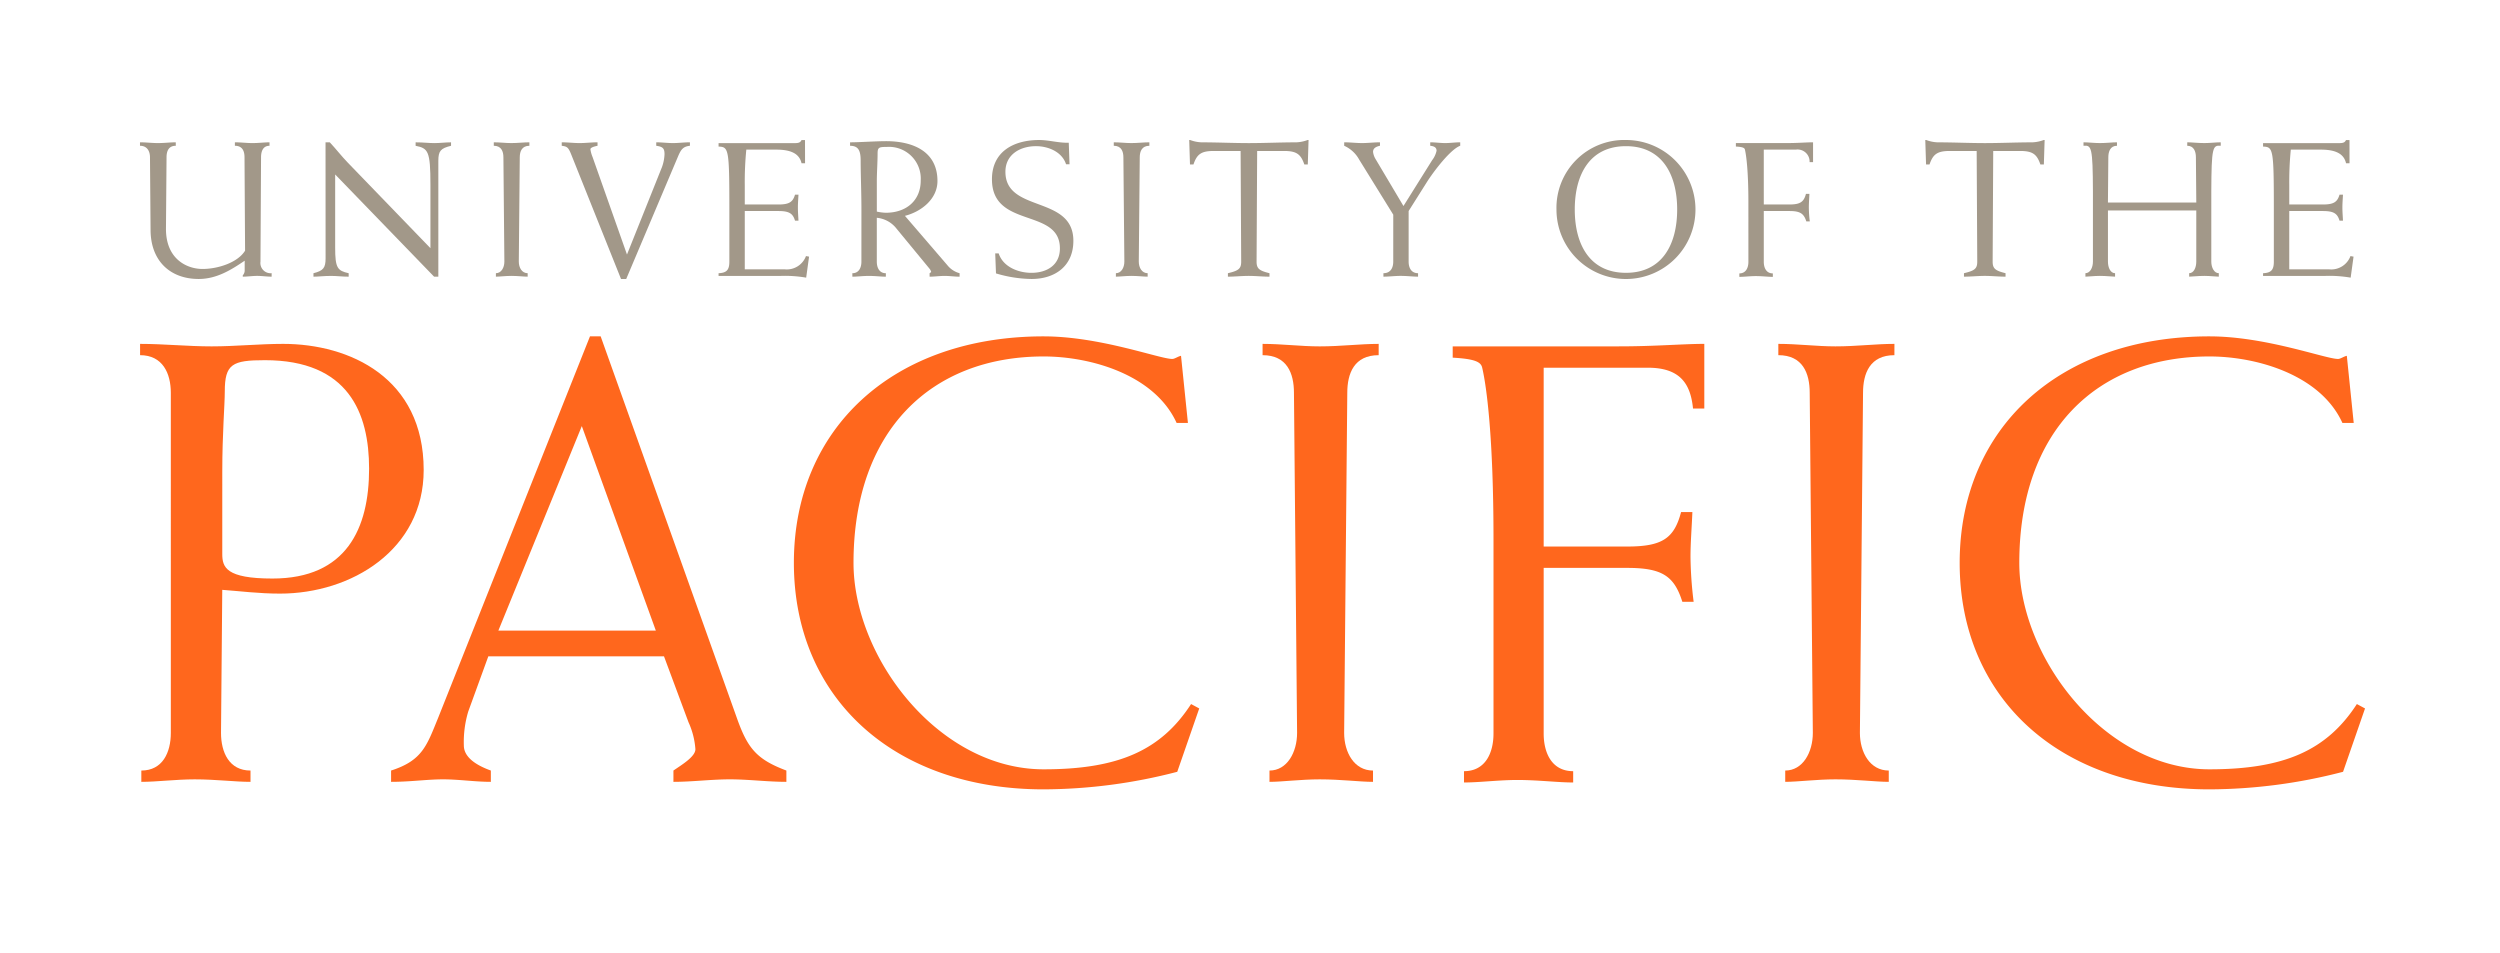 <svg xmlns="http://www.w3.org/2000/svg" xmlns:xlink="http://www.w3.org/1999/xlink" width="500" height="190.647" viewBox="0 0 500 190.647">
  <rect x="0" y="0" width="500" height="190.647" fill="#333333" stroke="none"/>
  <defs>
    <clipPath id="clip-Pacific_Wordmark-2Color">
      <rect width="500" height="190.647"/>
    </clipPath>
  </defs>
  <g id="Pacific_Wordmark-2Color" data-name="Pacific Wordmark-2Color" clip-path="url(#clip-Pacific_Wordmark-2Color)">
    <rect width="500" height="190.647" fill="#fff"/>
    <g id="Pacific-Wordmark-2Color-Digital" transform="translate(250.5 92.937)">
      <g id="Group_949" data-name="Group 949" transform="translate(-222.5 -64.937)">
        <g id="Group_948" data-name="Group 948">
          <path id="Path_4055" data-name="Path 4055" d="M166.176,211.65c0-1.194-.385-2.31-1.926-2.31v-.693c1.194,0,2.349.154,3.5.154,1.309,0,2.463-.154,3.426-.154v.693c-1.309,0-1.694,1.116-1.694,2.31l-.115,20.865a2.05,2.05,0,0,0,2.233,2.31v.693c-.963,0-1.926-.154-2.887-.154s-1.926.154-2.887.154v-.269a1.428,1.428,0,0,0,.384-1.04v-1.887c-2.655,1.81-5.582,3.658-9.2,3.658-5.7,0-9.624-3.619-9.624-9.856l-.116-14.474c0-1.194-.539-2.31-2-2.31v-.693c1.232,0,2.386.154,3.579.154,1.309,0,2.464-.154,3.58-.154v.693c-1.462,0-1.847,1.116-1.847,2.31l-.116,14.32c0,6.083,4.235,8.008,7.314,8.008,3,0,7.007-1.231,8.508-3.657Z" transform="translate(-145.273 -208.185)" fill="#a29889"/>
          <path id="Path_4056" data-name="Path 4056" d="M187.9,208.647h.847c1.232,1.309,2.348,2.772,3.619,4.081l16.515,17.093v-12.7c0-6.737-.462-7.276-2.964-7.776v-.693c1.5,0,2.618.154,3.735.154s2.233-.154,3.349-.154v.693c-2.079.5-2.541,1.04-2.541,3v23.176h-.847l-19.787-20.442v14.668c0,4.042.462,4.581,2.7,5.081v.693c-1.271,0-2.388-.154-3.5-.154-1.462,0-2.579.154-3.541.154v-.693c1.964-.5,2.425-1.04,2.425-3Z" transform="translate(-150.793 -208.185)" fill="#a29889"/>
          <path id="Path_4057" data-name="Path 4057" d="M234.413,209.34c-1.5,0-1.925,1.116-1.925,2.31l-.192,20.865c0,1.193.616,2.31,1.77,2.31v.693c-.808,0-1.964-.154-3.272-.154-1.154,0-2.309.154-3.08.154v-.693c1.078,0,1.694-1.117,1.694-2.31l-.192-20.865c0-1.194-.424-2.31-1.925-2.31v-.693c1.193,0,2.348.154,3.5.154,1.309,0,2.464-.154,3.619-.154Z" transform="translate(-156.534 -208.185)" fill="#a29889"/>
          <path id="Path_4058" data-name="Path 4058" d="M254.9,235.98l-9.932-24.831c-.616-1.54-.846-1.655-1.925-1.809v-.693c1.193,0,2.387.154,3.58.154s2.387-.154,3.58-.154v.693c-.385.078-1.424.308-1.424.693a6.143,6.143,0,0,0,.424,1.54l6.89,19.518,7.007-17.516a8.507,8.507,0,0,0,.5-2.542c0-1.193-.346-1.5-1.656-1.693v-.693c1.117,0,2.233.154,3.35.154s2.233-.154,3.388-.154v.693c-1.348.154-1.771.693-2.388,2.156L255.939,235.98Z" transform="translate(-158.696 -208.185)" fill="#a29889"/>
          <path id="Path_4059" data-name="Path 4059" d="M296.7,212.77H296c-.385-1.732-1.809-2.734-5.043-2.734h-6.005a65.255,65.255,0,0,0-.308,7.084v3.889h6.737c2.156,0,2.887-.5,3.309-1.964h.694c-.039.808-.116,1.693-.116,2.579s.077,1.771.116,2.618h-.694c-.423-1.425-1.154-1.925-3.309-1.925h-6.737v11.665h8.006a4.1,4.1,0,0,0,4.235-2.657l.617.116-.578,4.2a24.944,24.944,0,0,0-5.12-.346h-12.4v-.539c1.579-.078,2.156-.616,2.156-2.31v-10.7c0-11.934-.154-12.242-2.156-12.319v-.694h15.322c.848,0,1.078-.23,1.271-.616h.693Z" transform="translate(-163.689 -208.111)" fill="#a29889"/>
          <path id="Path_4060" data-name="Path 4060" d="M312.159,222.046c0-3.465-.154-6.968-.154-9.741,0-2-.424-3-2.118-3v-.693c1.849,0,5.16-.231,7.2-.231,5.313,0,10.279,2,10.279,7.969,0,3.581-3.195,6.121-6.506,6.968l8.508,9.894a4.664,4.664,0,0,0,2.425,1.579v.693c-1,0-2-.154-3-.154s-2,.154-3,.154v-.693c.116-.078.308-.193.308-.27a1.523,1.523,0,0,0-.308-.615L319.2,225.9a5.669,5.669,0,0,0-3.964-2.195v8.777c0,1.193.5,2.31,1.808,2.31v.693c-.962,0-2.117-.154-3.426-.154-1.155,0-2.31.154-3.272.154v-.693c1.309,0,1.809-1.117,1.809-2.31Zm3.081.423a9.95,9.95,0,0,0,1.769.231c4.235,0,7.008-2.541,7.008-6.429a6.351,6.351,0,0,0-6.775-6.737c-1.541,0-1.849.077-1.849,1.309,0,1.771-.154,3.85-.154,5.5Z" transform="translate(-167.874 -208.148)" fill="#a29889"/>
          <path id="Path_4061" data-name="Path 4061" d="M357.6,212.962c-.808-2.5-3.581-3.618-6.006-3.618-3.118,0-6.121,1.616-6.121,5.119,0,8.277,13.59,4.62,13.59,13.821,0,5-3.619,7.623-8.354,7.623a25.67,25.67,0,0,1-7.123-1.116l-.154-4h.694c.885,2.733,3.965,3.887,6.544,3.887,3.041,0,5.7-1.5,5.7-4.888,0-8.162-13.589-3.889-13.589-13.821,0-5.583,4.389-7.854,9.431-7.854,2,0,3.927.616,5.929.539l.154,4.312Z" transform="translate(-172.389 -208.111)" fill="#a29889"/>
          <path id="Path_4062" data-name="Path 4062" d="M378.143,209.34c-1.5,0-1.925,1.116-1.925,2.31l-.192,20.865c0,1.193.615,2.31,1.771,2.31v.693c-.809,0-1.963-.154-3.273-.154-1.155,0-2.309.154-3.079.154v-.693c1.078,0,1.693-1.117,1.693-2.31l-.192-20.865c0-1.194-.423-2.31-1.925-2.31v-.693c1.194,0,2.348.154,3.5.154,1.31,0,2.464-.154,3.619-.154Z" transform="translate(-176.267 -208.185)" fill="#a29889"/>
          <path id="Path_4063" data-name="Path 4063" d="M393.4,210.306c-2.5,0-3.348.654-4.041,2.7h-.694l-.154-4.89h.192a7.224,7.224,0,0,0,2.272.462c3.158,0,6.313.154,9.471.154s6.313-.154,9.47-.154a7.215,7.215,0,0,0,2.272-.462h.191l-.153,4.89h-.693c-.692-2.041-1.54-2.7-4.042-2.7H402.1l-.116,22.135c0,1.425.578,1.81,2.58,2.31v.693c-1.386,0-2.773-.154-4.158-.154s-2.773.154-4.157.154v-.693c2.117-.5,2.656-.885,2.656-2.31l-.116-22.135Z" transform="translate(-178.668 -208.111)" fill="#a29889"/>
          <path id="Path_4064" data-name="Path 4064" d="M434.252,223.121l-6.814-11.01a6.383,6.383,0,0,0-3-2.772v-.693c1.192,0,2.386.154,3.579.154s2.386-.154,3.58-.154v.693c-.884.192-1.386.539-1.386,1.232a3.629,3.629,0,0,0,.5,1.424l5.581,9.393,5.736-9.162a4.748,4.748,0,0,0,.885-1.887c0-.77-.654-.923-1.269-1v-.693c1,0,2,.154,3,.154s2-.154,3-.154v.693c-1.923.693-5.235,5-6.7,7.314l-3.617,5.737v10.124c0,1.193.5,2.31,1.885,2.31v.693c-1.039,0-2.195-.154-3.5-.154-1.155,0-2.309.154-3.427.154v-.693c1.463,0,1.964-1.117,1.964-2.31Z" transform="translate(-183.6 -208.185)" fill="#a29889"/>
          <path id="Path_4065" data-name="Path 4065" d="M487.552,208.111a13.9,13.9,0,1,1-13.9,13.9A13.562,13.562,0,0,1,487.552,208.111Zm0,26.563c7.2,0,10.239-5.621,10.239-12.665s-3.041-12.665-10.239-12.665-10.24,5.62-10.24,12.665S480.353,234.674,487.552,234.674Z" transform="translate(-190.358 -208.111)" fill="#a29889"/>
          <path id="Path_4066" data-name="Path 4066" d="M520.825,221.082h5.121c2.156,0,2.887-.5,3.31-2.118h.694c-.038.963-.115,1.848-.115,2.733a24.177,24.177,0,0,0,.192,2.772h-.694c-.5-1.579-1.231-2.078-3.387-2.078h-5.121v10.163c0,1.193.5,2.31,1.81,2.31v.693c-.962,0-2.117-.154-3.426-.154-1.155,0-2.309.154-3.273.154v-.693c1.31,0,1.81-1.117,1.81-2.31V220.62c0-6.237-.423-9.355-.693-10.51-.077-.346-.424-.538-1.809-.615V208.8h10.2c2.234,0,3.926-.154,5.236-.154v3.965h-.693a2.411,2.411,0,0,0-2.773-2.5h-6.391Z" transform="translate(-196.068 -208.185)" fill="#a29889"/>
          <path id="Path_4067" data-name="Path 4067" d="M564.043,210.306c-2.5,0-3.35.654-4.043,2.7h-.693l-.155-4.89h.194a7.209,7.209,0,0,0,2.271.462c3.156,0,6.313.154,9.469.154s6.314-.154,9.472-.154a7.224,7.224,0,0,0,2.271-.462h.192l-.154,4.89h-.695c-.692-2.041-1.538-2.7-4.042-2.7h-5.389l-.115,22.135c0,1.425.577,1.81,2.579,2.31v.693c-1.386,0-2.771-.154-4.157-.154s-2.772.154-4.158.154v-.693c2.118-.5,2.656-.885,2.656-2.31l-.116-22.135Z" transform="translate(-202.096 -208.111)" fill="#a29889"/>
          <path id="Path_4068" data-name="Path 4068" d="M600.722,222.275v10.239c0,1.193.5,2.31,1.424,2.31v.693c-.576,0-1.732-.154-3.04-.154-1.155,0-2.309.154-2.888.154v-.693c.925,0,1.5-1.117,1.5-2.31v-14.09c-.039-8.777-.269-9.24-1.887-9.085v-.693c.964,0,2.118.154,3.273.154,1.308,0,2.464-.154,3.425-.154v.693c-1.308,0-1.732,1.116-1.732,2.31l-.077,9.046h17.671l-.077-9.046c0-1.194-.424-2.31-1.732-2.31v-.693c.962,0,2.117.154,3.425.154,1.156,0,2.311-.154,3.273-.154v.693c-1.618-.154-1.848.308-1.887,9.085v14.09c0,1.193.577,2.31,1.5,2.31v.693c-.577,0-1.732-.154-2.888-.154-1.308,0-2.463.154-3.04.154v-.693c.923,0,1.424-1.117,1.424-2.31V222.275Z" transform="translate(-207.132 -208.185)" fill="#a29889"/>
          <path id="Path_4069" data-name="Path 4069" d="M654.752,212.77h-.694c-.385-1.732-1.808-2.734-5.042-2.734H643.01a65.488,65.488,0,0,0-.308,7.084v3.889h6.737c2.156,0,2.888-.5,3.312-1.964h.692c-.038.808-.116,1.693-.116,2.579s.078,1.771.116,2.618h-.692c-.424-1.425-1.156-1.925-3.312-1.925H642.7v11.665h8.008a4.1,4.1,0,0,0,4.234-2.657l.616.116-.577,4.2a24.958,24.958,0,0,0-5.121-.346h-12.4v-.539c1.578-.078,2.156-.616,2.156-2.31v-10.7c0-11.934-.154-12.242-2.156-12.319v-.694h15.322c.846,0,1.077-.23,1.27-.616h.694Z" transform="translate(-212.848 -208.111)" fill="#a29889"/>
        </g>
        <path id="Path_4070" data-name="Path 4070" d="M151.441,265.163c0-3.89-1.631-7.53-6.149-7.53v-2.258c4.769,0,9.537.5,14.306.5s9.536-.5,14.305-.5c13.3,0,28.11,6.777,28.11,25.224,0,15.938-14.431,24.722-28.738,24.722-4.266,0-8.032-.5-11.546-.754l-.25,28.613c0,3.89,1.631,7.529,5.9,7.529v2.259c-3.137,0-6.9-.5-11.169-.5-3.765,0-7.53.5-10.667.5v-2.259c4.267,0,5.9-3.639,5.9-7.529Zm10.29,32.251c0,2.636.753,4.894,10.04,4.894,14.807,0,19.325-10.039,19.325-21.961,0-11.169-4.142-21.71-20.832-21.71-6.526,0-8.031.753-8.031,6.275,0,2.635-.5,8.407-.5,15.937Z" transform="translate(-145.276 -214.6)" fill="#ff671d"/>
        <path id="Path_4071" data-name="Path 4071" d="M222.926,317.631l-4.015,11.043a21.2,21.2,0,0,0-.878,6.777c0,2.259,2.259,3.89,5.4,5.019v2.259c-3.137,0-6.4-.5-9.537-.5-3.263,0-6.526.5-10.415.5v-2.259c6.274-2.008,7.153-5.019,9.412-10.541l30.369-76.3h2.133l27.232,76.3c2.133,6.023,3.89,8.283,9.913,10.541v2.259c-3.764,0-7.529-.5-11.295-.5s-7.529.5-11.294.5v-2.259c1.631-1.129,4.393-2.761,4.393-4.265a15.567,15.567,0,0,0-1.38-5.4l-4.9-13.175Zm2.008-5.145h31.5l-14.807-40.91Z" transform="translate(-153.264 -214.361)" fill="#ff671d"/>
        <path id="Path_4072" data-name="Path 4072" d="M373.536,340.72a107.071,107.071,0,0,1-26.73,3.514c-29.992,0-49.945-18.32-49.945-45.3s19.953-45.3,49.945-45.3c11.295,0,23.217,4.517,25.726,4.517.5,0,1.13-.5,1.756-.627l1.381,13.428h-2.259c-4.393-9.663-17.193-13.3-26.6-13.3-22.461,0-38.023,14.808-38.023,41.286,0,18.949,17.066,41.287,38.023,41.287,14.934,0,23.467-3.765,29.491-13.052l1.631.879Z" transform="translate(-166.085 -214.361)" fill="#ff671d"/>
        <path id="Path_4073" data-name="Path 4073" d="M428.735,257.634c-4.9,0-6.275,3.64-6.275,7.53l-.627,68.017c0,3.89,2.008,7.529,5.772,7.529v2.259c-2.636,0-6.4-.5-10.666-.5-3.765,0-7.531.5-10.039.5v-2.259c3.514,0,5.521-3.639,5.521-7.529l-.627-68.017c0-3.89-1.38-7.53-6.275-7.53v-2.258c3.89,0,7.656.5,11.421.5,4.266,0,8.03-.5,11.8-.5Z" transform="translate(-181.003 -214.6)" fill="#ff671d"/>
        <path id="Path_4074" data-name="Path 4074" d="M467.789,295.908h16.689c7.028,0,9.413-1.631,10.793-6.9h2.259c-.125,3.138-.376,6.023-.376,8.91a78.324,78.324,0,0,0,.627,9.036h-2.259c-1.631-5.145-4.017-6.776-11.044-6.776H467.789v33.13c0,3.89,1.631,7.529,5.9,7.529v2.259c-3.138,0-6.9-.5-11.169-.5-3.766,0-7.531.5-10.667.5v-2.259c4.267,0,5.9-3.639,5.9-7.529V294.4c0-20.33-1.38-30.494-2.259-34.259-.252-1.129-1.38-1.757-5.9-2.008v-2.259h33.255c7.279,0,12.8-.5,17.067-.5V268.3h-2.259c-.5-5.02-2.636-8.157-9.035-8.157H467.789Z" transform="translate(-187.054 -214.6)" fill="#ff671d"/>
        <path id="Path_4075" data-name="Path 4075" d="M548.3,257.634c-4.894,0-6.274,3.64-6.274,7.53L541.4,333.18c0,3.89,2.007,7.529,5.772,7.529v2.259c-2.636,0-6.4-.5-10.667-.5-3.765,0-7.53.5-10.04.5v-2.259c3.514,0,5.521-3.639,5.521-7.529l-.626-68.017c0-3.89-1.381-7.53-6.275-7.53v-2.258c3.891,0,7.656.5,11.42.5,4.266,0,8.03-.5,11.8-.5Z" transform="translate(-197.419 -214.6)" fill="#ff671d"/>
        <path id="Path_4076" data-name="Path 4076" d="M643.8,340.72a107.048,107.048,0,0,1-26.729,3.514c-29.992,0-49.946-18.32-49.946-45.3s19.953-45.3,49.946-45.3c11.3,0,23.215,4.517,25.726,4.517.5,0,1.13-.5,1.757-.627l1.38,13.428h-2.26c-4.391-9.663-17.193-13.3-26.6-13.3-22.463,0-38.024,14.808-38.024,41.286,0,18.949,17.067,41.287,38.024,41.287,14.934,0,23.468-3.765,29.491-13.052l1.631.879Z" transform="translate(-203.19 -214.361)" fill="#ff671d"/>
      </g>
    </g>
  </g>
</svg>
